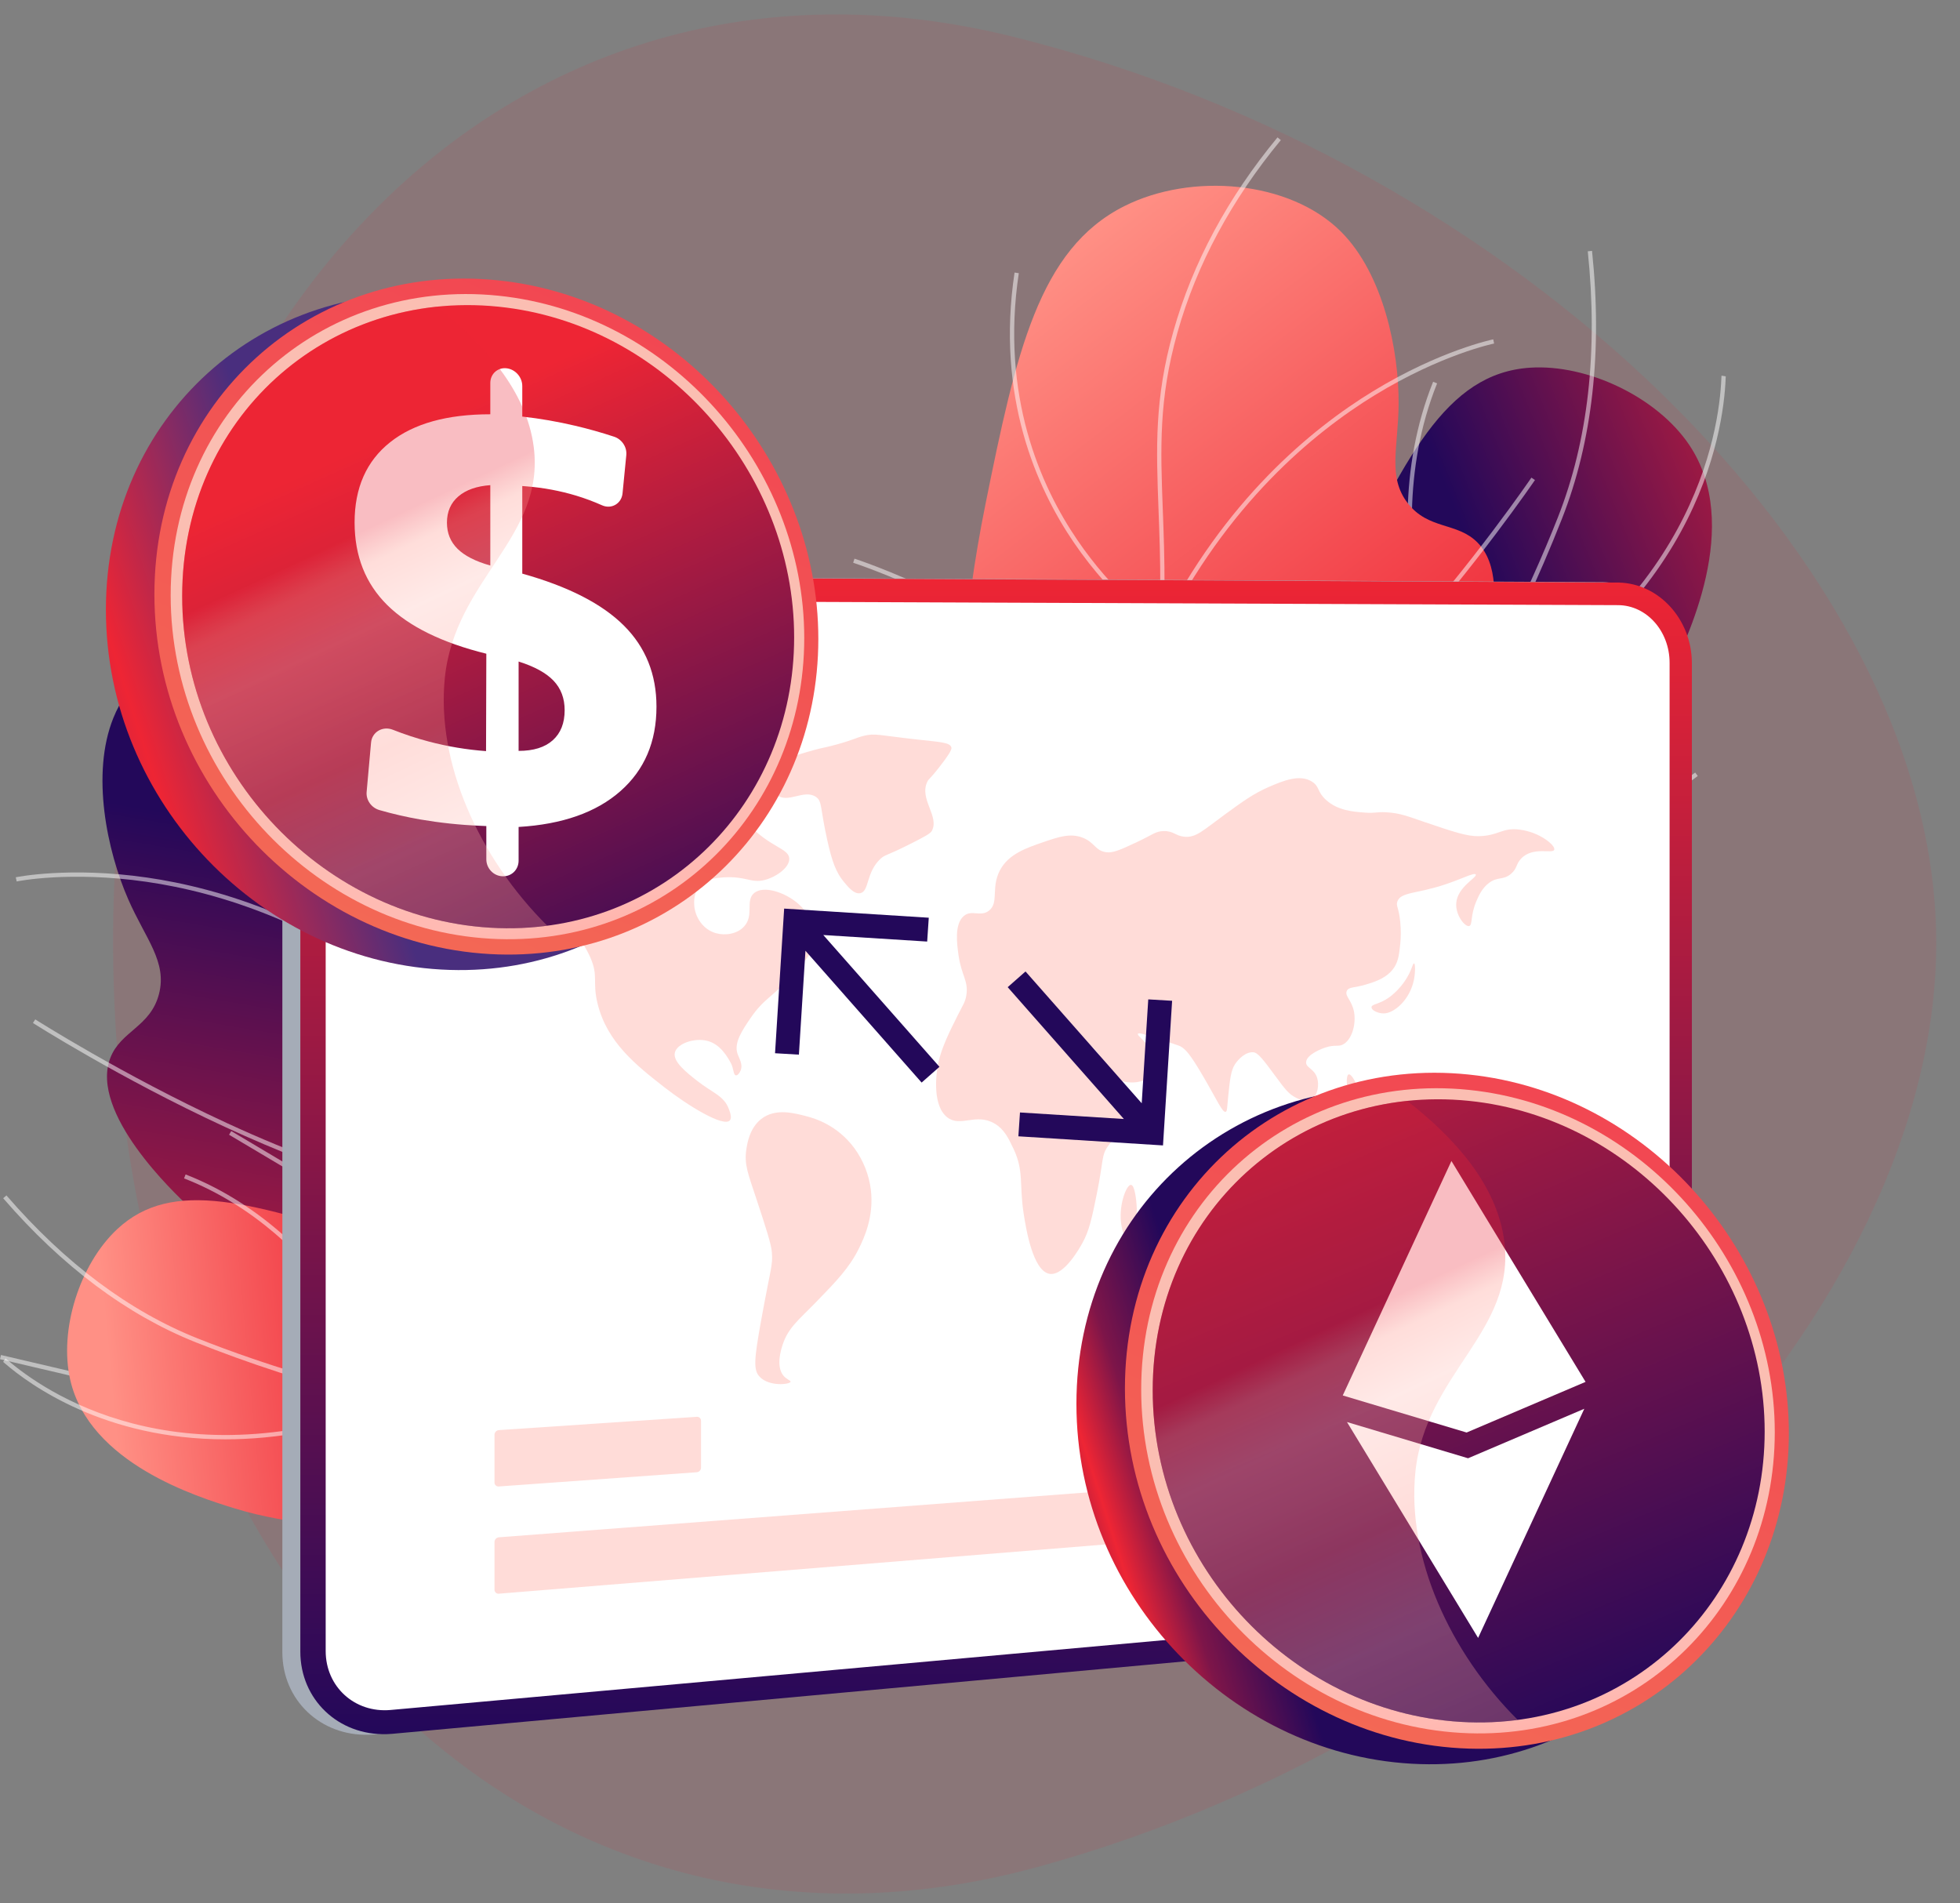 <?xml version="1.0" encoding="UTF-8"?>
<svg xmlns="http://www.w3.org/2000/svg" width="103" height="100" viewBox="0 0 103 100" fill="none">
  <rect x="0" y="0" width="103" height="100" fill="#808080" stroke="none"/>
  <path d="M101.749 49.193C101.49 29.659 79.746 8.499 53.226 1.927C26.707 -4.645 5.51 17.19 5.95 50.46C6.39 83.73 28.119 105.315 54.499 98.107C80.878 90.899 102.007 68.747 101.749 49.193Z" fill="#EE2534" fill-opacity="0.1"></path>
  <path d="M54.769 58.101C60.049 59.184 66.91 59.705 73.871 57.654C75.648 57.13 86.621 53.896 86.221 48.383C86.08 46.441 84.648 45.856 84.42 43.264C84.15 40.191 85.988 39.046 87.665 35.614C88.664 33.566 91.591 27.573 88.771 23.378C87.086 20.872 83.424 19.122 80.406 19.32C75.977 19.615 73.796 24.043 70.22 31.608C67.05 38.315 67.32 40.168 64.963 44.952C63.214 48.504 60.212 53.275 54.769 58.101Z" fill="url(#paint0_linear_345_1632)"></path>
  <g style="mix-blend-mode:soft-light" opacity="0.5">
    <path d="M46.548 59.288C41.644 59.288 36.705 57.998 31.835 55.446L31.941 55.246C37.459 58.14 43.066 59.398 48.605 58.986C68.428 57.508 79.08 34.264 81.872 27.175C83.458 23.149 83.986 18.448 83.439 13.205L83.663 13.181C84.214 18.461 83.682 23.197 82.082 27.258C79.786 33.089 75.689 41.486 69.218 48.378C62.99 55.011 56.059 58.656 48.622 59.21C47.931 59.262 47.24 59.288 46.548 59.288Z" fill="white"></path>
    <path d="M76.445 38.565L76.395 38.464C76.383 38.44 75.221 36.046 74.512 32.6C73.858 29.417 73.464 24.657 75.312 20.06L75.522 20.143C73.694 24.69 74.084 29.402 74.733 32.554C75.354 35.574 76.324 37.774 76.55 38.263C89.017 32.169 90.349 22.651 90.459 19.873C90.463 19.789 90.464 19.759 90.467 19.738L90.69 19.774L90.579 19.756L90.69 19.774C90.688 19.788 90.687 19.825 90.685 19.881C90.573 22.699 89.222 32.369 76.546 38.516L76.445 38.565Z" fill="white"></path>
    <path d="M77.492 49.922C75.165 49.922 72.402 49.488 69.203 48.292L69.147 48.27L69.133 48.213C69.113 48.133 67.217 40.16 69.405 30.259L71.613 20.269L71.833 20.317L69.625 30.308C67.547 39.713 69.171 47.363 69.338 48.101C75.991 50.575 80.728 49.717 83.532 48.559C86.579 47.301 88.067 45.429 88.082 45.41L88.26 45.549C88.245 45.569 86.728 47.481 83.631 48.763C82.13 49.384 80.082 49.922 77.492 49.922Z" fill="white"></path>
  </g>
  <path d="M38.549 60.946C41.594 58.947 45.741 55.563 48.287 50.198C51.625 43.162 49.275 38.902 51.797 26.444C53.392 18.566 54.584 13.085 59.09 10.828C62.62 9.059 67.763 9.482 70.461 12.163C72.705 14.392 73.521 18.444 73.499 21.23C73.482 23.501 72.907 25.052 73.976 26.437C75.069 27.852 76.59 27.424 77.652 28.516C79.806 30.73 77.347 36.392 76.95 37.307C72.529 47.487 61.487 52.946 56.642 55.27C52.635 57.19 46.532 59.617 38.549 60.946Z" fill="url(#paint1_linear_345_1632)"></path>
  <g style="mix-blend-mode:soft-light" opacity="0.5">
    <path d="M35.218 62.391L35.175 62.169C43.694 60.527 54.663 56.711 58.541 47.857C59.967 44.601 60.287 41.026 60.729 36.078C61.082 32.127 60.976 29.296 60.882 26.797C60.76 23.532 60.662 20.953 61.662 17.41C62.675 13.814 64.517 10.385 67.135 7.218L67.309 7.362C64.71 10.504 62.883 13.905 61.877 17.471C60.888 20.98 60.984 23.543 61.106 26.788C61.2 29.293 61.306 32.133 60.952 36.097C60.525 40.88 60.187 44.658 58.746 47.947C56.904 52.154 53.273 55.63 47.958 58.28C44.369 60.07 40.082 61.453 35.218 62.391Z" fill="white"></path>
    <path d="M61.079 33.31L60.972 33.24C60.948 33.224 58.557 31.624 56.432 28.507C54.471 25.63 52.338 20.833 53.316 14.321L53.539 14.354C52.572 20.794 54.68 25.535 56.618 28.379C58.466 31.09 60.511 32.636 60.991 32.978C64.348 26.305 68.9 22.547 72.137 20.567C75.668 18.408 78.444 17.837 78.472 17.831L78.516 18.051C78.489 18.056 75.744 18.622 72.246 20.764C69.018 22.74 64.471 26.5 61.136 33.195L61.079 33.31Z" fill="white"></path>
    <path d="M59.822 43.956L59.788 43.881C59.769 43.84 57.858 39.661 55.123 35.847C52.403 32.054 44.91 29.595 44.835 29.569L44.904 29.354C44.981 29.379 52.543 31.862 55.306 35.716C57.854 39.266 59.687 43.129 59.959 43.713C63.459 43.273 68.101 39.938 73.39 34.056C77.428 29.567 80.447 25.142 80.477 25.097L80.664 25.223C80.633 25.267 77.606 29.705 73.559 34.204C68.114 40.258 63.52 43.535 59.904 43.945L59.822 43.956Z" fill="white"></path>
    <path d="M50.735 57.577C50.021 57.577 49.618 57.556 49.605 57.556L49.381 57.544L49.525 57.371C52.211 54.15 52.567 50.337 50.584 46.039C49.099 42.821 46.786 40.526 46.763 40.503L46.92 40.342C46.943 40.365 49.282 42.684 50.785 45.938C52.158 48.911 53.093 53.283 49.841 57.338C50.749 57.366 54.308 57.412 58.919 56.655C63.839 55.846 70.994 53.931 77.143 49.397L89.085 40.593L89.219 40.775L77.277 49.579C71.09 54.14 63.896 56.066 58.95 56.879C55.288 57.481 52.28 57.577 50.735 57.577Z" fill="white"></path>
  </g>
  <path d="M54.52 69.968C50.935 69.333 45.788 67.858 41.333 63.932C35.49 58.783 35.97 53.941 28.738 43.487C24.166 36.878 20.908 32.312 15.878 32.015C11.936 31.782 7.377 34.199 5.956 37.727C4.774 40.66 5.622 44.705 6.74 47.257C7.652 49.337 8.792 50.535 8.355 52.229C7.909 53.959 6.342 54.167 5.797 55.59C4.691 58.474 9.184 62.708 9.91 63.39C17.987 71.002 30.288 71.663 35.657 71.886C40.096 72.073 46.661 71.895 54.52 69.968Z" fill="url(#paint2_linear_345_1632)"></path>
  <g style="mix-blend-mode:soft-light" opacity="0.5">
    <path d="M46.986 71.291C46.25 71.291 45.529 71.271 44.822 71.231C38.892 70.892 34.185 69.129 30.833 65.99C28.212 63.537 26.412 60.198 24.133 55.971C22.244 52.468 21.222 49.817 20.32 47.478C19.151 44.447 18.229 42.054 15.936 39.22C13.606 36.34 10.586 33.936 6.958 32.073L7.061 31.872C10.717 33.749 13.761 36.174 16.111 39.078C18.427 41.94 19.355 44.348 20.53 47.397C21.43 49.73 22.449 52.374 24.331 55.864C26.69 60.237 28.393 63.397 30.988 65.826C38.043 72.431 49.628 71.614 58.104 69.762L58.152 69.982C54.168 70.853 50.421 71.291 46.986 71.291Z" fill="white"></path>
    <path d="M22.918 53.459L22.82 53.377C17.111 48.537 11.445 46.876 7.697 46.334C3.64 45.748 0.903 46.31 0.876 46.316L0.829 46.096C0.857 46.09 3.633 45.519 7.73 46.111C11.485 46.654 17.15 48.313 22.867 53.121C23.173 52.616 24.445 50.383 25.073 47.16C25.731 43.785 25.797 38.6 22.368 33.069L22.56 32.95C26.027 38.549 25.96 43.797 25.292 47.214C24.569 50.917 23.003 53.331 22.987 53.355L22.918 53.459Z" fill="white"></path>
    <path d="M25.419 63.138C22.028 63.138 17.466 61.822 11.803 59.204C6.309 56.666 1.776 53.783 1.731 53.752L1.853 53.563C1.898 53.592 6.42 56.468 11.9 59.001C19.08 62.319 24.661 63.554 28.05 62.577C28.069 61.934 28.231 57.66 29.171 53.392C30.191 48.761 36.161 43.496 36.221 43.444L36.369 43.614C36.31 43.666 30.395 48.882 29.392 53.441C28.382 58.025 28.274 62.617 28.274 62.663L28.272 62.745L28.193 62.769C27.379 63.015 26.454 63.138 25.419 63.138Z" fill="white"></path>
    <path d="M22.776 75.721C20.103 75.721 17.284 75.463 14.447 74.799L0 71.418L0.051 71.198L14.499 74.579C21.938 76.32 29.268 75.257 34.107 74.06C38.642 72.938 41.896 71.491 42.719 71.108C38.132 68.663 37.266 64.277 37.355 61.004C37.453 57.421 38.688 54.367 38.7 54.336L38.909 54.421C38.897 54.453 37.676 57.472 37.581 61.015C37.455 65.747 39.285 69.11 43.022 71.01L43.223 71.112L43.021 71.212C42.986 71.23 39.436 72.972 34.166 74.276C31.147 75.026 27.159 75.721 22.776 75.721Z" fill="white"></path>
  </g>
  <path d="M47.049 71.589C44.529 75.686 40.676 80.469 35.091 83.744C33.665 84.58 24.859 89.744 21.516 86.117C20.338 84.839 20.833 83.549 19.285 81.817C17.452 79.765 15.583 80.262 12.327 79.257C10.383 78.656 4.697 76.9 3.691 72.504C3.09 69.877 4.187 66.426 6.161 64.584C9.055 61.881 13.27 63.168 20.376 65.461C26.677 67.495 27.715 68.803 32.268 70.191C35.647 71.222 40.585 72.184 47.049 71.589Z" fill="url(#paint3_linear_345_1632)"></path>
  <g style="mix-blend-mode:soft-light" opacity="0.5">
    <path d="M31.893 75.063C23.455 75.063 15.491 72.6 10.295 70.534C6.675 69.093 3.267 66.546 0.167 62.961L0.338 62.813C3.414 66.37 6.793 68.897 10.379 70.324C16.695 72.836 38.318 80.101 51.381 68.11C55.03 64.76 57.635 60.346 59.123 54.989L59.34 55.05C57.841 60.447 55.215 64.897 51.533 68.276C46.629 72.779 40.021 75.063 31.899 75.064L31.893 75.063Z" fill="white"></path>
    <path d="M11.841 75.629C5.516 75.629 1.58 72.785 0.238 71.623C0.2 71.591 0.175 71.569 0.165 71.56L0.291 71.373C0.303 71.381 0.335 71.408 0.385 71.451C2.259 73.074 9.255 78.015 20.822 73.636C20.413 72.634 17 64.773 9.672 61.918L9.754 61.71C13.878 63.317 16.737 66.481 18.408 68.853C20.217 71.42 21.066 73.64 21.074 73.662L21.114 73.767L21.009 73.808C17.547 75.132 14.484 75.629 11.841 75.629Z" fill="white"></path>
    <path d="M18.801 85.738C18.577 85.738 18.446 85.727 18.424 85.725L18.444 85.5C18.465 85.502 20.591 85.677 23.267 84.462C25.73 83.346 29.176 80.791 31.628 74.96C31.231 74.373 27.248 68.668 19.886 64.289L12.037 59.625L12.152 59.431L20.001 64.097C27.782 68.722 31.812 74.826 31.852 74.889L31.884 74.939L31.861 74.995C29.376 80.94 25.86 83.541 23.348 84.676C21.26 85.62 19.536 85.738 18.801 85.738Z" fill="white"></path>
  </g>
  <path d="M19.387 91.151C16.836 91.229 14.838 89.325 14.838 86.815V34.885C14.838 32.319 16.961 30.244 19.57 30.257L84.177 30.59C84.201 30.59 84.218 30.59 84.24 30.59C86.366 30.643 88.082 32.545 88.082 34.833V80.756C88.082 83.031 86.377 85.038 84.268 85.231L19.676 91.132C19.577 91.141 19.485 91.146 19.387 91.151Z" fill="#A5ACB7"></path>
  <path d="M20.324 91.12C17.776 91.197 15.783 89.295 15.783 86.787V34.903C15.783 32.34 17.903 30.265 20.508 30.279L85.011 30.611H85.074C87.196 30.663 88.91 32.564 88.91 34.85V80.737C88.91 83.011 87.207 85.015 85.101 85.209L20.613 91.103C20.515 91.112 20.422 91.118 20.324 91.12Z" fill="url(#paint4_linear_345_1632)"></path>
  <path d="M85.031 84.027L20.526 89.85C18.647 90.019 17.115 88.635 17.115 86.753V34.928C17.115 34.481 17.204 34.039 17.375 33.626C17.547 33.214 17.799 32.839 18.116 32.524C18.433 32.209 18.809 31.959 19.222 31.79C19.636 31.621 20.079 31.535 20.526 31.537L85.031 31.797C86.529 31.803 87.739 33.159 87.739 34.827V80.764C87.739 82.431 86.529 83.892 85.031 84.027Z" fill="white"></path>
  <path d="M36.621 77.358L26.213 78.106C26.184 78.109 26.154 78.105 26.127 78.096C26.099 78.086 26.074 78.071 26.053 78.051C26.031 78.031 26.014 78.007 26.003 77.98C25.991 77.953 25.986 77.924 25.986 77.895V75.388C25.987 75.327 26.011 75.268 26.052 75.223C26.094 75.178 26.151 75.15 26.213 75.145L36.621 74.446C36.649 74.444 36.678 74.448 36.705 74.458C36.731 74.468 36.756 74.483 36.776 74.503C36.797 74.522 36.813 74.546 36.824 74.573C36.835 74.599 36.84 74.627 36.839 74.656V77.118C36.839 77.178 36.817 77.236 36.776 77.28C36.736 77.324 36.681 77.352 36.621 77.358Z" fill="#FFBAB3" fill-opacity="0.5"></path>
  <path d="M66.128 80.5L26.213 83.74C26.184 83.742 26.154 83.739 26.127 83.73C26.099 83.72 26.074 83.705 26.052 83.685C26.031 83.665 26.014 83.641 26.003 83.614C25.991 83.588 25.986 83.559 25.986 83.529V81.023C25.988 80.961 26.011 80.902 26.053 80.857C26.095 80.812 26.152 80.783 26.213 80.777L66.128 77.731C66.238 77.723 66.326 77.812 66.326 77.93V80.271C66.327 80.327 66.307 80.381 66.271 80.423C66.234 80.465 66.184 80.493 66.128 80.5Z" fill="#FFBAB3" fill-opacity="0.5"></path>
  <path d="M25.572 44.58C24.998 44.941 24.445 45.719 24.571 46.557C24.698 47.407 25.466 47.93 26.072 48.091C26.921 48.318 27.202 47.764 28.116 47.822C29.5 47.908 30.573 49.282 31.021 50.307C31.462 51.313 31.118 51.569 31.403 52.733C31.903 54.778 33.451 55.988 34.926 57.14C36.153 58.098 38.018 59.242 38.354 58.87C38.474 58.737 38.366 58.446 38.301 58.27C38.042 57.573 37.452 57.432 36.645 56.799C36.072 56.349 35.348 55.781 35.465 55.304C35.581 54.832 36.498 54.514 37.181 54.694C37.863 54.875 38.231 55.538 38.407 55.858C38.558 56.131 38.533 56.492 38.673 56.505C38.77 56.514 38.877 56.363 38.925 56.236C39.051 55.907 38.831 55.602 38.752 55.353C38.569 54.781 39.004 54.142 39.434 53.507C40.154 52.446 40.576 52.425 41.689 51.184C42.433 50.354 42.805 49.928 42.846 49.339C42.915 48.329 42.075 47.598 41.933 47.475C41.254 46.884 40.1 46.496 39.609 46.945C39.169 47.348 39.632 48.086 39.114 48.669C38.751 49.078 38.117 49.174 37.623 49.034C36.924 48.837 36.522 48.171 36.482 47.562C36.474 47.441 36.437 46.886 36.803 46.492C36.908 46.38 37.161 46.157 38.014 46.102C39.211 46.025 39.461 46.419 40.174 46.24C40.769 46.092 41.485 45.597 41.477 45.125C41.467 44.571 40.47 44.534 39.326 43.306C38.881 42.828 38.518 42.427 38.547 41.895C38.587 41.146 39.381 40.544 39.538 40.425C40.156 39.957 40.702 39.576 40.702 39.576C40.856 39.468 41.08 39.315 41.054 39.173C41.037 39.078 40.917 39.015 40.702 38.958C40.023 38.773 39.502 38.895 39.502 38.895C38.693 39.083 38.435 39.489 37.444 40.045C37.043 40.269 36.367 40.648 35.443 40.871C34.389 41.126 34.026 40.934 33.502 41.335C32.996 41.723 33.156 42.039 32.635 42.635C32.089 43.26 31.422 43.477 30.383 43.813C29.634 44.053 28.861 44.215 28.079 44.296C26.507 44.465 26.174 44.201 25.572 44.58Z" fill="#FFBAB3" fill-opacity="0.5"></path>
  <path d="M42.774 39.411C41.679 39.719 40.725 39.987 40.526 40.669C40.423 41.022 40.519 41.504 40.81 41.756C41.384 42.258 42.251 41.442 42.88 41.874C43.216 42.106 43.089 42.421 43.474 44.146C43.73 45.297 43.941 45.846 44.345 46.336C44.573 46.613 44.894 47.002 45.213 46.931C45.685 46.827 45.507 45.857 46.251 45.144C46.513 44.892 46.561 44.988 47.803 44.36C48.526 43.994 48.89 43.809 48.97 43.658C49.379 42.893 48.294 41.988 48.73 41.079C48.812 40.908 48.825 40.997 49.381 40.283C50.02 39.463 50.013 39.337 49.996 39.275C49.925 39.011 49.449 38.995 48.215 38.859C46.163 38.634 45.997 38.514 45.384 38.666C44.979 38.768 44.87 38.867 43.994 39.111C43.31 39.301 43.234 39.281 42.774 39.411Z" fill="#FFBAB3" fill-opacity="0.5"></path>
  <path d="M39.998 58.801C39.39 59.281 39.269 60.078 39.22 60.401C39.099 61.199 39.326 61.709 39.75 62.999C40.266 64.566 40.523 65.348 40.562 65.796C40.622 66.492 40.497 66.62 39.996 69.394C39.624 71.457 39.585 71.991 39.926 72.347C40.426 72.869 41.503 72.749 41.545 72.606C41.566 72.536 41.334 72.49 41.159 72.268C40.768 71.773 41.05 70.901 41.124 70.671C41.416 69.765 41.974 69.355 42.877 68.426C43.941 67.332 44.634 66.62 45.142 65.589C45.394 65.077 45.932 63.95 45.766 62.528C45.669 61.734 45.37 60.978 44.899 60.331C43.997 59.104 42.78 58.758 42.423 58.664C41.729 58.479 40.74 58.215 39.998 58.801Z" fill="#FFBAB3" fill-opacity="0.5"></path>
  <path d="M50.303 53.402C49.913 54.183 49.481 55.047 49.312 55.835C49.16 56.541 49.016 58.135 49.791 58.718C50.491 59.245 51.298 58.46 52.275 59.042C52.773 59.338 52.992 59.797 53.256 60.353C53.824 61.544 53.553 62.228 53.796 63.778C53.91 64.506 54.272 66.82 55.174 66.936C55.925 67.034 56.743 65.564 56.879 65.319C57.242 64.668 57.381 64.002 57.645 62.699C58.001 60.942 57.869 60.704 58.243 60.199C58.724 59.549 59.307 59.452 59.435 58.842C59.529 58.394 59.305 58.003 59.17 57.761C58.674 56.869 57.98 56.996 57.512 56.133C57.242 55.637 57.17 55.037 57.279 54.975C57.376 54.92 57.647 55.278 57.778 55.452C58.18 55.986 58.131 56.185 58.375 56.453C58.869 56.994 59.702 56.867 59.765 56.857C60.147 56.794 60.834 56.54 60.918 56.074C60.983 55.715 60.67 55.346 60.293 54.902C59.989 54.544 59.761 54.393 59.798 54.322C59.835 54.25 60.106 54.332 60.819 54.566C61.591 54.821 61.978 54.947 62.032 54.979C62.292 55.127 62.513 55.332 63.241 56.579C63.978 57.842 64.248 58.479 64.413 58.419C64.496 58.387 64.482 58.212 64.543 57.61C64.635 56.711 64.684 56.254 64.9 55.921C65.081 55.64 65.47 55.255 65.871 55.292C66.112 55.315 66.401 55.701 66.968 56.468C67.526 57.225 67.715 57.482 68.093 57.673C68.291 57.773 68.646 57.953 68.925 57.777C69.235 57.582 69.341 57.02 69.213 56.623C69.055 56.142 68.624 56.112 68.637 55.814C68.655 55.388 69.549 55.076 69.627 55.049C70.204 54.853 70.351 55.045 70.646 54.839C71.084 54.533 71.265 53.756 71.155 53.164C71.041 52.554 70.657 52.341 70.774 52.072C70.872 51.845 71.179 51.915 71.788 51.729C72.24 51.593 72.908 51.391 73.272 50.824C73.489 50.486 73.528 50.132 73.587 49.577C73.622 49.211 73.622 48.843 73.587 48.476C73.513 47.67 73.352 47.618 73.429 47.38C73.599 46.86 74.417 46.983 75.967 46.465C76.852 46.169 77.491 45.826 77.553 45.952C77.632 46.11 76.598 46.594 76.528 47.444C76.475 48.088 76.994 48.724 77.212 48.657C77.392 48.601 77.262 48.099 77.585 47.351C77.703 47.075 77.883 46.659 78.266 46.38C78.725 46.048 78.996 46.265 79.408 45.913C79.738 45.632 79.655 45.416 79.931 45.12C80.558 44.452 81.611 44.89 81.679 44.645C81.742 44.42 80.929 43.731 79.87 43.593C78.926 43.469 78.781 43.912 77.709 43.937C77.098 43.951 76.359 43.701 74.874 43.198C74.033 42.915 73.595 42.717 72.831 42.681C72.298 42.656 72.282 42.74 71.725 42.698C71.092 42.65 70.306 42.59 69.691 42.038C69.208 41.603 69.356 41.338 68.957 41.078C68.312 40.658 67.429 41.025 66.677 41.35C65.879 41.696 65.311 42.109 64.348 42.811C63.226 43.629 62.85 44.033 62.228 43.965C61.763 43.914 61.668 43.656 61.146 43.668C60.723 43.677 60.59 43.851 59.73 44.255C58.897 44.645 58.472 44.84 58.108 44.777C57.544 44.681 57.523 44.266 56.91 44.022C56.257 43.761 55.633 43.974 54.87 44.235C53.926 44.557 52.996 44.874 52.544 45.737C52.065 46.651 52.509 47.437 51.968 47.853C51.519 48.199 51.059 47.775 50.643 48.136C50.143 48.568 50.292 49.624 50.37 50.181C50.525 51.278 50.909 51.538 50.779 52.314C50.722 52.658 50.62 52.767 50.303 53.402Z" fill="#FFBAB3" fill-opacity="0.5"></path>
  <path d="M59.434 62.258C59.201 62.244 58.811 63.253 58.905 64.188C58.91 64.243 58.987 64.968 59.203 64.983C59.403 64.996 59.612 64.389 59.632 64.326C59.667 64.222 59.772 63.883 59.731 63.335C59.72 63.182 59.652 62.272 59.434 62.258Z" fill="#FFBAB3" fill-opacity="0.5"></path>
  <path d="M67.741 59.597C67.724 59.641 67.789 59.712 67.971 59.86C68.451 60.25 68.691 60.445 69.087 60.576C69.427 60.689 70.275 60.883 70.457 60.547C70.574 60.331 70.406 59.918 70.139 59.732C69.854 59.535 69.64 59.726 68.959 59.716C68.252 59.706 67.782 59.49 67.741 59.597Z" fill="#FFBAB3" fill-opacity="0.5"></path>
  <path d="M70.139 57.693C69.998 57.724 70.034 58.02 69.756 58.677C69.627 58.983 69.556 59.066 69.597 59.168C69.686 59.392 70.222 59.479 70.489 59.198C70.737 58.936 70.624 58.488 70.583 58.33C70.509 58.032 70.304 57.657 70.139 57.693Z" fill="#FFBAB3" fill-opacity="0.5"></path>
  <path d="M72.99 60.085C73.096 60.247 73.275 60.444 73.714 60.635C73.867 60.702 74.997 61.193 75.281 60.767C75.397 60.594 75.34 60.317 75.25 60.152C75.11 59.897 74.855 59.845 74.436 59.743C73.186 59.44 72.902 59.279 72.8 59.439C72.686 59.619 72.933 59.996 72.99 60.085Z" fill="#FFBAB3" fill-opacity="0.5"></path>
  <path d="M70.871 56.454C70.721 56.51 70.73 57.251 70.996 57.829C71.135 58.13 71.389 58.483 71.504 58.429C71.63 58.37 71.566 57.849 71.473 57.499C71.335 56.978 71.016 56.4 70.871 56.454Z" fill="#FFBAB3" fill-opacity="0.5"></path>
  <path d="M72.074 52.926C72.077 52.753 72.473 52.782 72.99 52.414C73.349 52.159 73.875 51.637 74.154 50.936C74.21 50.794 74.269 50.615 74.311 50.621C74.374 50.633 74.382 51.067 74.311 51.445C74.179 52.144 73.753 52.781 73.21 53.095C72.997 53.218 72.839 53.25 72.707 53.249C72.411 53.249 72.072 53.087 72.074 52.926Z" fill="#FFBAB3" fill-opacity="0.5"></path>
  <path d="M70.996 63.076C70.302 63.762 69.922 63.662 69.819 64.035C69.702 64.458 70.18 64.623 70.265 65.463C70.318 65.985 70.171 66.289 70.296 66.36C70.485 66.467 70.8 65.756 71.535 65.462C71.592 65.439 72.361 65.144 72.989 65.519C73.353 65.737 73.307 65.964 73.901 66.499C74.281 66.84 74.478 67.012 74.717 66.966C75.11 66.889 75.331 66.274 75.468 65.896C75.581 65.582 75.839 64.866 75.656 64.037C75.577 63.678 75.518 63.767 74.436 62.147C74.136 61.699 74.016 61.505 73.744 61.392C73.19 61.159 72.583 61.501 72.484 61.556C72.266 61.678 72.075 61.88 71.693 62.284C71.243 62.759 71.271 62.805 70.996 63.076Z" fill="#D8DEE8"></path>
  <path d="M40.455 34.388C40.455 43.827 33.074 51.253 23.64 50.964C13.822 50.663 5.565 42.184 5.565 32.037C5.565 21.89 13.822 14.524 23.64 15.547C33.074 16.528 40.455 24.948 40.455 34.388Z" fill="url(#paint5_linear_345_1632)"></path>
  <path d="M43.004 33.574C43.004 43.013 35.623 50.439 26.189 50.15C16.372 49.849 8.114 41.37 8.114 31.223C8.114 21.076 16.372 13.71 26.189 14.732C35.623 15.714 43.004 24.134 43.004 33.574Z" fill="url(#paint6_linear_345_1632)"></path>
  <path d="M42.264 33.524C42.264 42.548 35.202 49.635 26.191 49.343C16.829 49.039 8.969 40.947 8.969 31.279C8.969 21.611 16.829 14.579 26.191 15.538C35.202 16.461 42.264 24.502 42.264 33.524Z" fill="url(#paint7_linear_345_1632)"></path>
  <path d="M41.733 33.488C41.733 42.214 34.899 49.058 26.189 48.766C17.152 48.463 9.574 40.647 9.574 31.32C9.574 21.993 17.152 15.199 26.189 16.114C34.9 16.997 41.733 24.762 41.733 33.488Z" fill="url(#paint8_linear_345_1632)"></path>
  <path d="M26.607 19.35C27.071 19.394 27.446 19.811 27.446 20.282V21.889C28.383 21.994 29.313 22.155 30.23 22.372C30.916 22.533 31.596 22.724 32.273 22.947C32.678 23.08 32.954 23.489 32.913 23.911L32.715 25.924C32.663 26.459 32.135 26.773 31.637 26.55C31.192 26.352 30.734 26.181 30.267 26.04C29.425 25.788 28.559 25.626 27.683 25.557L27.446 25.538V30.141C29.864 30.817 31.64 31.727 32.787 32.872C33.929 34.011 34.5 35.432 34.498 37.135C34.498 38.978 33.868 40.456 32.606 41.568C31.336 42.687 29.552 43.315 27.253 43.452V45.225C27.253 45.697 26.878 46.063 26.414 46.043H26.399C25.934 46.025 25.557 45.627 25.557 45.154V43.405L25.183 43.388C24.143 43.344 23.108 43.233 22.082 43.058C21.359 42.932 20.644 42.768 19.939 42.565C19.517 42.443 19.228 42.041 19.267 41.61L19.499 39.02C19.549 38.46 20.111 38.134 20.644 38.344C21.259 38.588 21.889 38.794 22.529 38.963C23.515 39.224 24.524 39.392 25.542 39.467L25.557 34.349C23.236 33.775 21.502 32.925 20.356 31.798C19.209 30.665 18.635 29.218 18.634 27.455C18.634 25.633 19.256 24.227 20.501 23.238C21.738 22.255 23.497 21.767 25.766 21.768V20.125C25.766 19.653 26.143 19.306 26.607 19.35ZM25.766 25.492C25.048 25.544 24.489 25.741 24.089 26.083C23.688 26.425 23.488 26.885 23.487 27.464C23.487 28.012 23.672 28.469 24.044 28.837C24.415 29.204 24.989 29.497 25.766 29.715V25.492ZM27.253 34.76V39.455C28.033 39.456 28.631 39.27 29.048 38.897C29.465 38.523 29.674 37.996 29.673 37.316C29.673 36.695 29.48 36.18 29.093 35.771C28.706 35.362 28.092 35.025 27.253 34.76Z" fill="white"></path>
  <path style="mix-blend-mode:multiply" opacity="0.3" d="M23.376 35.625C23.902 30.438 28.669 28.242 28.046 23.471C27.663 20.53 25.436 18.052 22.948 16.117C15.406 16.908 9.574 23.153 9.574 31.32C9.574 40.647 17.152 48.463 26.189 48.766C27.047 48.795 27.906 48.753 28.757 48.64C25.168 45.07 22.925 40.081 23.376 35.625Z" fill="url(#paint9_linear_345_1632)"></path>
  <path d="M91.457 76.118C91.457 85.557 84.076 92.983 74.642 92.694C64.825 92.393 56.567 83.914 56.567 73.767C56.567 63.62 64.825 56.254 74.642 57.277C84.076 58.258 91.457 66.678 91.457 76.118Z" fill="url(#paint10_linear_345_1632)"></path>
  <path d="M94.006 75.304C94.006 84.743 86.625 92.169 77.192 91.88C67.374 91.579 59.116 83.1 59.116 72.953C59.116 62.806 67.374 55.44 77.192 56.462C86.625 57.444 94.006 65.864 94.006 75.304Z" fill="url(#paint11_linear_345_1632)"></path>
  <path d="M93.266 75.254C93.266 84.278 86.204 91.365 77.193 91.073C67.831 90.769 59.971 82.677 59.971 73.009C59.971 63.341 67.831 56.309 77.193 57.268C86.204 58.191 93.266 66.232 93.266 75.254Z" fill="url(#paint12_linear_345_1632)"></path>
  <path d="M92.735 75.218C92.735 83.945 85.901 90.788 77.191 90.496C68.154 90.193 60.576 82.377 60.576 73.05C60.576 63.723 68.154 56.929 77.191 57.844C85.902 58.727 92.735 66.492 92.735 75.218Z" fill="url(#paint13_linear_345_1632)"></path>
  <path d="M77.676 86.064L70.786 74.721L77.148 76.624L83.257 74.023L77.676 86.064ZM83.323 72.61L77.072 75.271L70.563 73.324L76.274 61.004L83.323 72.61Z" fill="white"></path>
  <path style="mix-blend-mode:multiply" opacity="0.3" d="M74.379 77.355C74.904 72.168 79.671 69.972 79.049 65.201C78.665 62.26 76.438 59.782 73.95 57.847C66.409 58.638 60.577 64.883 60.577 73.05C60.577 82.377 68.155 90.193 77.192 90.496C78.05 90.525 78.908 90.483 79.759 90.371C76.171 86.8 73.927 81.811 74.379 77.355Z" fill="url(#paint14_linear_345_1632)"></path>
  <path d="M48.432 56.883L42.327 49.957L41.983 55.416L40.729 55.342L41.208 47.742L48.808 48.221L48.724 49.474L43.265 49.13L49.37 56.056L48.432 56.883ZM61.117 60.186L53.517 59.707L53.601 58.454L59.06 58.797L52.955 51.871L53.892 51.045L59.998 57.971L60.342 52.512L61.596 52.586L61.117 60.186Z" fill="#23085A"></path>
  <defs>
    <linearGradient id="paint0_linear_345_1632" x1="100.671" y1="28.616" x2="80.5" y2="36.785" gradientUnits="userSpaceOnUse">
      <stop stop-color="#EE2534"></stop>
      <stop offset="1" stop-color="#23085A"></stop>
    </linearGradient>
    <linearGradient id="paint1_linear_345_1632" x1="43.669" y1="22.455" x2="63.984" y2="48.797" gradientUnits="userSpaceOnUse">
      <stop stop-color="#FF9085"></stop>
      <stop offset="1" stop-color="#EE2534"></stop>
    </linearGradient>
    <linearGradient id="paint2_linear_345_1632" x1="9.5" y1="79.285" x2="15.5" y2="43.785" gradientUnits="userSpaceOnUse">
      <stop stop-color="#EE2534"></stop>
      <stop offset="1" stop-color="#23085A"></stop>
    </linearGradient>
    <linearGradient id="paint3_linear_345_1632" x1="20.403" y1="72.132" x2="5.565" y2="73.523" gradientUnits="userSpaceOnUse">
      <stop stop-color="#EE2534"></stop>
      <stop offset="0.977" stop-color="#FF9085"></stop>
    </linearGradient>
    <linearGradient id="paint4_linear_345_1632" x1="52.346" y1="30.279" x2="52.346" y2="91.122" gradientUnits="userSpaceOnUse">
      <stop stop-color="#EE2534"></stop>
      <stop offset="1" stop-color="#23085A"></stop>
    </linearGradient>
    <linearGradient id="paint5_linear_345_1632" x1="17.031" y1="35.126" x2="-3.316" y2="41.656" gradientUnits="userSpaceOnUse">
      <stop stop-color="#492E7E"></stop>
      <stop offset="0.48" stop-color="#EE2534"></stop>
      <stop offset="1" stop-color="#402577"></stop>
    </linearGradient>
    <linearGradient id="paint6_linear_345_1632" x1="33.491" y1="14.872" x2="15.326" y2="54.948" gradientUnits="userSpaceOnUse">
      <stop stop-color="#F24552"></stop>
      <stop offset="1" stop-color="#F36F56"></stop>
    </linearGradient>
    <linearGradient id="paint7_linear_345_1632" x1="30.149" y1="57.188" x2="26.645" y2="38.04" gradientUnits="userSpaceOnUse">
      <stop stop-color="#FF9085"></stop>
      <stop offset="0.48" stop-color="#FFBAB3"></stop>
      <stop offset="1" stop-color="#FBBEB2"></stop>
    </linearGradient>
    <linearGradient id="paint8_linear_345_1632" x1="18.634" y1="13.782" x2="36.717" y2="54.121" gradientUnits="userSpaceOnUse">
      <stop stop-color="#EE2534"></stop>
      <stop offset="0.205" stop-color="#EE2534"></stop>
      <stop offset="1" stop-color="#23085A"></stop>
    </linearGradient>
    <linearGradient id="paint9_linear_345_1632" x1="18.469" y1="28.179" x2="32.884" y2="58.78" gradientUnits="userSpaceOnUse">
      <stop stop-color="#EE2534"></stop>
      <stop offset="0.05" stop-color="#FF9085"></stop>
      <stop offset="0.14" stop-color="#FFBAB3"></stop>
      <stop offset="0.32" stop-color="#FF9085"></stop>
      <stop offset="0.48" stop-color="#FFBAB3"></stop>
      <stop offset="0.78" stop-color="#FF9085"></stop>
      <stop offset="0.87" stop-color="#FF9085"></stop>
      <stop offset="1" stop-color="#EE2534"></stop>
    </linearGradient>
    <linearGradient id="paint10_linear_345_1632" x1="68.033" y1="76.856" x2="47.686" y2="83.386" gradientUnits="userSpaceOnUse">
      <stop offset="0.14" stop-color="#23085A"></stop>
      <stop offset="0.35" stop-color="#7D1549"></stop>
      <stop offset="0.48" stop-color="#EE2534"></stop>
      <stop offset="0.615" stop-color="#71134B"></stop>
      <stop offset="0.82" stop-color="#23085A"></stop>
    </linearGradient>
    <linearGradient id="paint11_linear_345_1632" x1="84.493" y1="56.602" x2="66.328" y2="96.678" gradientUnits="userSpaceOnUse">
      <stop stop-color="#F24552"></stop>
      <stop offset="1" stop-color="#F36F56"></stop>
    </linearGradient>
    <linearGradient id="paint12_linear_345_1632" x1="81.151" y1="98.918" x2="77.647" y2="79.77" gradientUnits="userSpaceOnUse">
      <stop stop-color="#FF9085"></stop>
      <stop offset="0.48" stop-color="#FFBAB3"></stop>
      <stop offset="1" stop-color="#FBBEB2"></stop>
    </linearGradient>
    <linearGradient id="paint13_linear_345_1632" x1="65" y1="43.285" x2="85" y2="90.785" gradientUnits="userSpaceOnUse">
      <stop stop-color="#EE2534"></stop>
      <stop offset="1" stop-color="#23085A"></stop>
    </linearGradient>
    <linearGradient id="paint14_linear_345_1632" x1="69.471" y1="69.909" x2="83.886" y2="100.51" gradientUnits="userSpaceOnUse">
      <stop stop-color="#EE2534"></stop>
      <stop offset="0.05" stop-color="#FF9085"></stop>
      <stop offset="0.14" stop-color="#FFBAB3"></stop>
      <stop offset="0.32" stop-color="#FF9085"></stop>
      <stop offset="0.48" stop-color="#FFBAB3"></stop>
      <stop offset="0.78" stop-color="#FF9085"></stop>
      <stop offset="0.87" stop-color="#FF9085"></stop>
      <stop offset="1" stop-color="#EE2534"></stop>
    </linearGradient>
  </defs>
</svg>
